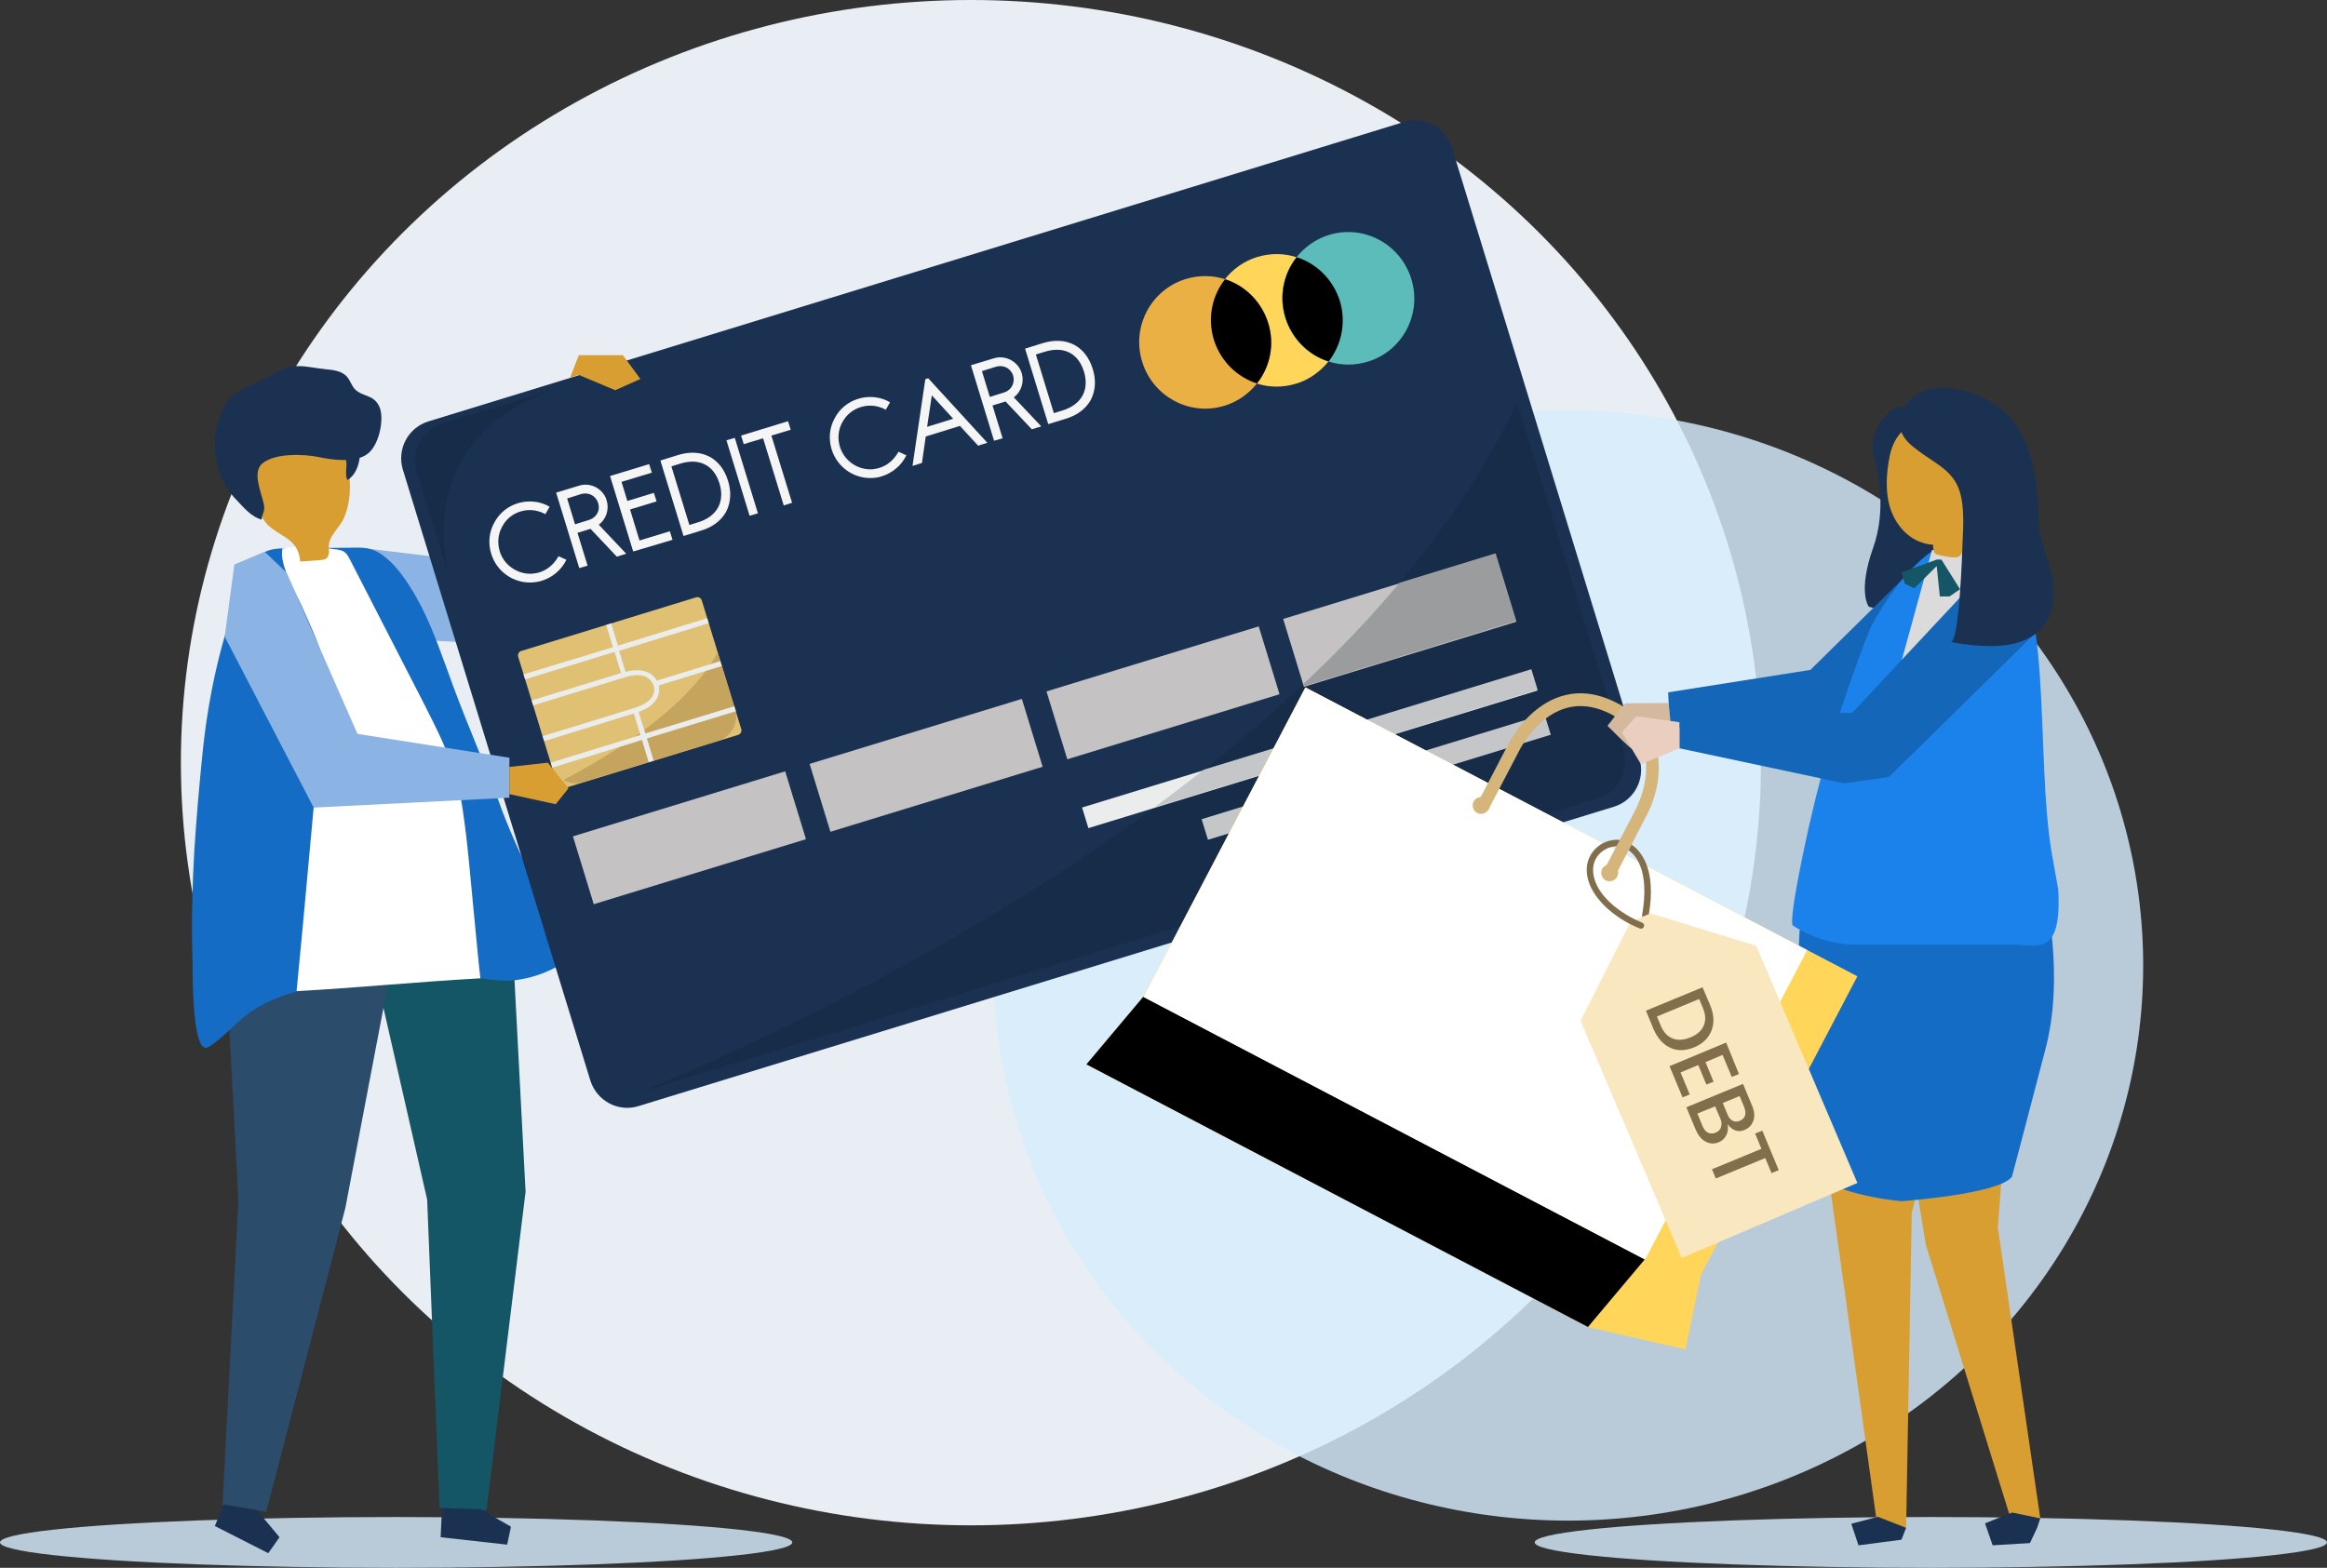 <?xml version="1.0" encoding="utf-8"?>
<!-- Generator: Adobe Illustrator 25.4.1, SVG Export Plug-In . SVG Version: 6.00 Build 0)  -->
<svg version="1.1" xmlns="http://www.w3.org/2000/svg" xmlns:xlink="http://www.w3.org/1999/xlink" x="0px" y="0px"
	 viewBox="0 0 1035.6 697.9" style="enable-background:new 0 0 1035.6 697.9;" xml:space="preserve">
<rect x="0" y="0" width="1035.6" height="697.9" fill="#333333" stroke="none"/>
<style type="text/css">
	.st0{opacity:0.82;fill:#D6ECFC;}
	.st1{fill:#E9EEF4;}
	.st2{fill:#8BB3E3;}
	.st3{fill:#145566;}
	.st4{fill:#2C4C6B;}
	.st5{fill:#146CC5;}
	.st6{fill:#FFFFFF;}
	.st7{fill:#1A3151;}
	.st8{opacity:0.1;}
	.st9{fill:#E0C173;}
	.st10{fill:#C5A45D;}
	.st11{fill:#C4C2C2;}
	.st12{fill:#F5F5F5;}
	.st13{fill:#FFD55A;}
	.st14{fill:#EBB044;}
	.st15{fill:#5BBCB9;}
	.st16{fill:#EBECEC;}
	.st17{fill:#C5C6C7;}
	.st18{fill:#9B9C9D;}
	.st19{fill:#D89E31;}
	.st20{fill:#1466B8;}
	.st21{fill:#1B82EB;}
	.st22{fill:#DBDBDB;}
	.st23{fill:#D6B57B;}
	.st24{fill:#D4B99F;}
	.st25{fill:#EACFC1;}
	.st26{fill:#826E4B;}
	.st27{fill:#F9E7C0;}
</style>
<g id="Shadow">
	<ellipse class="st0" cx="176.3" cy="686.6" rx="176.3" ry="11.3"/>
	<ellipse class="st0" cx="859.3" cy="686.6" rx="176.3" ry="11.3"/>
	<ellipse class="st1" cx="432.1" cy="339.5" rx="351.6" ry="339.5"/>
	<ellipse class="st0" cx="697.9" cy="429.8" rx="255.9" ry="247.1"/>
</g>
<g id="Object">
	<polygon class="st2" points="163.4,244.2 233.9,252.7 248,170.2 267.2,170.2 260.5,277.3 233.9,287.5 184.2,284.7 	"/>
	<polygon class="st3" points="228.5,427.3 233.9,530.5 216.5,672.3 195.6,671.2 190.1,534 163.8,418.6 	"/>
	<polygon class="st4" points="178.6,406.9 153.7,537.7 118.5,673 99,670 106.1,534.4 99.4,407.8 	"/>
	<path class="st5" d="M85.8,437.3c0.3,12.2,1.4,28.7,5.6,29.1c0.8,0.1,1.5-0.4,2.2-0.8c7-4.7,11.9-11.2,18.9-15.8
		c7.3-4.8,15.7-7.6,24.1-9.6c12.4-3.1,25.2-5.3,38-6.1c10-0.6,20.2-0.1,30.2,0.4c8.4,0.4,16.2,2.8,24.7,1.8
		c8.7-1.1,17.1-4.4,24.3-9.9c0.3-0.2,0.5-0.4,0.6-0.8c0.1-0.4,0-0.8-0.2-1.1c-2-5.4-3.5-10.7-7-15.1c-3.8-4.9-6.7-11.2-9.5-16.8
		c-5.9-11.7-11.6-24.1-16-36.6c-6.5-17.1-13.8-33.7-20.1-50.8c-4.4-11.9-8.4-24-14.1-35.2c-4.5-8.8-12.3-21.5-21.2-25.1
		c-3-1.2-6.3-1.2-9.5-1.1c-9.7,0.1-19.4,0.2-29.1,0.3c-3.5,0-7.2,0.1-10.4,1.9c-4.7,2.7-7.2,8.5-9.3,13.9
		c-9.7,24.2-15.4,50.1-18,76.7c-1.4,13.9-2.6,27.8-3.5,41.7c-0.9,15.5-1.3,31.1-0.9,46.7C85.7,426.6,85.7,431.5,85.8,437.3z"/>
	<path class="st6" d="M144.4,297c0.7,5.5,0.1,11-0.5,16.5c-3.3,33.4-8.6,94.4-11.9,127.7c26-1.4,55.8-4.3,81.8-5.7
		c-1.5-12.4-4.8-50.8-6.3-63.2c-1-7.9-1.9-15.9-3.9-23.7c-3.3-12.5-9.2-24.1-15.1-35.7c-10.9-21.3-21.9-42.6-32.8-63.9
		c-0.6-1.1-1.2-2.3-2.2-3.1c-1.2-1-2.8-1.2-4.4-1.4c-7.5-1-15.9-1.7-23.4-0.3c-1.6,6.9,5.7,19.2,8.5,25.4
		C138.3,278.8,143.5,289.7,144.4,297z"/>
	<polygon class="st7" points="214,671.9 227.4,679.6 225.7,687.6 196.1,684.3 196.7,671.3 	"/>
	<polygon class="st7" points="114.3,672.2 124.4,684.3 119.4,691.4 95.6,679.3 99.6,669.7 	"/>
	<path class="st7" d="M718.3,359.1L284.1,492.4c-9,2.8-18.6-2.4-21.4-11.5l-83.4-271.8c-2.8-9.1,2.3-18.7,11.3-21.5L624.8,54.3
		c9-2.8,18.6,2.4,21.4,11.5l83.4,271.8C732.4,346.7,727.3,356.3,718.3,359.1z"/>
	<path class="st8" d="M284.6,486.3l426.7-131c9-2.8,14.1-12.4,11.3-21.5l-47.4-154.6C598.8,339.6,384,444.6,284.6,486.3z"/>
	<path class="st9" d="M328.6,327.1L250.7,351c-1,0.3-2.2-0.3-2.5-1.3l-17.6-57.4c-0.3-1,0.3-2.2,1.3-2.5l77.9-23.9
		c1-0.3,2.2,0.3,2.5,1.3l17.6,57.4C330.2,325.6,329.6,326.7,328.6,327.1z"/>
	<path class="st10" d="M327.1,315.5l-7.7-25c-14,25.2-47.6,45.7-68.7,56.7c2.6,1.5,5.8,2,8.9,1l59.9-18.4
		C325.6,328,329,321.5,327.1,315.5z"/>
	
		<rect x="257.6" y="357" transform="matrix(0.956 -0.293 0.293 0.956 -95.886 106.483)" class="st11" width="98.8" height="31.6"/>
	
		<rect x="362.9" y="324.7" transform="matrix(0.956 -0.293 0.293 0.956 -81.764 135.969)" class="st11" width="98.8" height="31.6"/>
	
		<rect x="468.3" y="292.4" transform="matrix(0.956 -0.293 0.293 0.956 -67.641 165.454)" class="st11" width="98.8" height="31.6"/>
	
		<rect x="573.6" y="260.1" transform="matrix(0.956 -0.293 0.293 0.956 -53.518 194.939)" class="st11" width="98.8" height="31.6"/>
	<path class="st12" d="M251.4,249.4c-2.1,4.2-6,7.4-10.5,8.8c-9.3,2.8-19.1-2.4-22-11.8c-2.9-9.3,2.4-19.2,11.6-22.1
		c4.4-1.4,9.5-0.9,13.6,1.4l-1.5,2.7c-4.1-2-7.8-2-11.1-1c-7.5,2.3-11.8,10.4-9.5,18.1c2.3,7.6,10.4,11.9,18,9.6
		c3.3-1,6.3-3.1,8.6-7.1L251.4,249.4z"/>
	<path class="st12" d="M235.8,259.3c-7.7,0-14.8-5-17.2-12.8c-1.4-4.6-1-9.5,1.3-13.7c2.2-4.3,6-7.4,10.6-8.8
		c4.6-1.4,9.8-0.9,13.8,1.4l0.3,0.2l-1.9,3.3l-0.3-0.2c-3.6-1.8-7.2-2.1-10.8-1c-3.6,1.1-6.5,3.5-8.2,6.9c-1.8,3.3-2.1,7.2-1,10.8
		c1.1,3.6,3.5,6.5,6.9,8.3c3.3,1.8,7.1,2.2,10.7,1.1c3.6-1.1,6.3-3.4,8.4-6.9l0.2-0.3l3.5,1.6l-0.2,0.3c-2.1,4.2-6.1,7.6-10.7,9
		C239.3,259.1,237.5,259.3,235.8,259.3z M235.7,223.9c-1.7,0-3.4,0.2-5.1,0.8c-4.4,1.3-8,4.3-10.1,8.4c-2.2,4.1-2.6,8.8-1.2,13.2
		c2.8,9.1,12.5,14.3,21.5,11.5c4.3-1.3,8.1-4.4,10.1-8.3l-2.2-1c-2.1,3.5-5,5.8-8.6,6.9c-3.7,1.1-7.7,0.8-11.2-1.1
		c-3.5-1.9-6.1-5-7.2-8.7c-1.2-3.8-0.8-7.8,1.1-11.3c1.8-3.5,4.9-6.1,8.7-7.2c3.7-1.1,7.4-0.8,11,0.9l1.2-2.1
		C241.2,224.6,238.5,223.9,235.7,223.9z"/>
	<path class="st12" d="M258,252.4l-10.1-32.9l9.8-3c5-1.5,10.4,1.3,11.9,6.4c1.2,3.9-0.3,8.3-3.7,10.6l12.1,12.8l-3.4,1.1L263,234.9
		l-6.4,2l4.5,14.6L258,252.4z M255.7,233.8l6.8-2.1c3.3-1,5.2-4.6,4.2-7.9c-1-3.3-4.6-5.3-7.9-4.2l-6.8,2.1L255.7,233.8z"/>
	<path class="st12" d="M257.8,252.9l-10.3-33.6l10.2-3.1c2.5-0.8,5.2-0.5,7.5,0.7c2.3,1.3,4.1,3.3,4.8,5.9c1.2,3.9-0.2,8.3-3.5,10.8
		l12.2,12.9l-4.2,1.3l-11.7-12.4l-5.8,1.8l4.5,14.6L257.8,252.9z M248.4,219.7l9.9,32.3l2.4-0.7l-4.5-14.6l6.9-2.1l11.7,12.4
		l2.7-0.8l-12-12.6l0.3-0.2c3.2-2.2,4.7-6.5,3.5-10.2c-0.7-2.4-2.3-4.3-4.5-5.5c-2.2-1.2-4.7-1.4-7-0.7L248.4,219.7z M255.4,234.2
		l-3.9-12.8l7.1-2.2c1.7-0.5,3.5-0.3,5.1,0.5c1.6,0.9,2.8,2.3,3.3,4c0.5,1.7,0.3,3.5-0.5,5.1c-0.8,1.6-2.2,2.7-3.9,3.3L255.4,234.2z
		 M252.4,221.9l3.5,11.5l6.4-2c1.5-0.5,2.8-1.5,3.5-2.9c0.8-1.4,0.9-3,0.4-4.6c-0.5-1.5-1.5-2.8-2.9-3.5c-1.4-0.8-3-0.9-4.6-0.5
		L252.4,221.9z"/>
	<path class="st12" d="M276.1,214.2l2.8,9.2l11.8-3.6l0.9,3.1l-11.8,3.6l4.4,14.5l13.5-4.1l0.9,3.1l-16.7,5.1l-10.1-33l16.7-5.1
		l0.9,3.1L276.1,214.2z"/>
	<path class="st12" d="M281.8,245.5l-10.3-33.6l17.4-5.3l1.2,3.8l-13.5,4.1l2.6,8.5l11.8-3.6l1.2,3.8l-11.8,3.6l4.2,13.8l13.5-4.1
		l1.2,3.8L281.8,245.5z M272.4,212.3l9.9,32.3l16-4.9l-0.7-2.4l-13.5,4.1l-4.7-15.2l11.8-3.6l-0.7-2.4l-11.8,3.6l-3-9.9l13.5-4.1
		l-0.7-2.4L272.4,212.3z"/>
	<path class="st12" d="M304.4,238.2l-10.1-32.9l7.3-2.3c10.1-3.1,18.7,0.9,21.9,11.2c3.2,10.3-1.7,18.6-11.8,21.7L304.4,238.2z
		 M306.5,234.2l4.3-1.3c8.4-2.6,12.4-9.1,9.7-17.7c-2.7-8.7-9.5-11.6-17.9-9.1l-4.3,1.3L306.5,234.2z"/>
	<path class="st12" d="M304.2,238.6L293.9,205l7.7-2.4c10.6-3.3,19.2,1.1,22.4,11.4c1.6,5.1,1.2,9.9-0.9,13.9
		c-2.2,3.9-6,6.8-11.1,8.3L304.2,238.6z M294.8,205.5l9.9,32.3l7-2.1c4.9-1.5,8.6-4.3,10.7-8c2.1-3.8,2.4-8.4,0.9-13.3
		c-3-9.9-11.3-14.1-21.5-11L294.8,205.5z M306.3,234.6l-8.4-27.5l4.6-1.4c4.3-1.3,8.2-1.2,11.4,0.3c3.3,1.6,5.7,4.7,7,9
		c2.7,8.7-1.1,15.5-9.9,18.2L306.3,234.6z M298.8,207.6l8,26.1l3.9-1.2c8.4-2.6,12-9.1,9.5-17.3c-1.3-4.1-3.5-7-6.6-8.5
		c-3-1.5-6.7-1.6-10.9-0.3L298.8,207.6z"/>
	<path class="st12" d="M336.9,228.2l-3.1,0.9l-10.1-32.9l3.1-0.9L336.9,228.2z"/>
	<path class="st12" d="M333.6,229.6L323.3,196l3.7-1.1l10.3,33.6L333.6,229.6z M324.2,196.4l9.9,32.3l2.4-0.7l-9.9-32.3L324.2,196.4
		z"/>
	<path class="st12" d="M351.5,191.1l-8.6,2.6l9.2,29.9l-3.1,0.9l-9.2-29.9l-8.6,2.6l-0.9-3.1l20.2-6.2L351.5,191.1z"/>
	<path class="st12" d="M348.8,225l-9.2-29.9l-8.6,2.6l-1.2-3.8l20.9-6.4l1.2,3.8l-8.6,2.6l9.2,29.9L348.8,225z M340.1,194.2
		l9.2,29.9l2.4-0.7l-9.2-29.9l8.6-2.6l-0.7-2.4l-19.5,6l0.7,2.4L340.1,194.2z"/>
	<path class="st12" d="M402.9,202.9c-2.1,4.2-6,7.4-10.5,8.8c-9.3,2.8-19.1-2.4-22-11.8c-2.9-9.3,2.4-19.2,11.6-22.1
		c4.4-1.4,9.5-0.9,13.6,1.4L394,182c-4.1-2-7.8-2-11.1-1c-7.5,2.3-11.8,10.4-9.5,18.1c2.3,7.6,10.4,11.9,18,9.6
		c3.3-1,6.3-3.1,8.6-7.1L402.9,202.9z"/>
	<path class="st12" d="M387.3,212.8c-7.7,0-14.8-5-17.2-12.8c-1.4-4.6-1-9.5,1.3-13.7c2.2-4.3,6-7.4,10.6-8.8
		c4.6-1.4,9.8-0.9,13.8,1.4l0.3,0.2l-1.9,3.3l-0.3-0.2c-3.6-1.8-7.2-2.1-10.8-1c-3.6,1.1-6.5,3.5-8.3,6.9c-1.8,3.3-2.1,7.2-1,10.8
		c2.3,7.4,10.2,11.7,17.5,9.4c3.6-1.1,6.3-3.4,8.4-6.9l0.2-0.3l3.5,1.6l-0.2,0.3c-2.1,4.2-6.1,7.6-10.7,9
		C390.8,212.6,389,212.8,387.3,212.8z M387.2,177.4c-1.7,0-3.4,0.2-5.1,0.8c-4.4,1.3-8,4.3-10.1,8.4c-2.2,4.1-2.6,8.8-1.2,13.2
		c2.8,9.1,12.5,14.3,21.5,11.5c4.3-1.3,8.1-4.4,10.1-8.3l-2.2-1c-2.1,3.5-5,5.8-8.6,6.9c-7.8,2.4-16-2-18.4-9.9
		c-1.2-3.8-0.8-7.8,1.1-11.3c1.8-3.5,4.9-6.1,8.7-7.2c3.7-1.1,7.4-0.8,11,0.9l1.2-2.1C392.7,178.1,390,177.4,387.2,177.4z"/>
	<path class="st12" d="M413,168.8l25.8,28.1l-3.4,1l-8.1-8.8l-15.7,4.8l-1.7,11.8l-3.4,1l5.6-37.8L413,168.8z M412.2,190.5l12.7-3.9
		l-10.4-11.4L412.2,190.5z"/>
	<path class="st12" d="M406.1,207.4l5.7-38.6l1.3-0.4l26.3,28.7l-4.1,1.3l-8.1-8.8l-15.2,4.7l-1.7,11.8L406.1,207.4z M412.4,169.4
		l-5.5,37l2.6-0.8l1.7-11.8l16.1-4.9l8.1,8.8l2.6-0.8l-25.2-27.6L412.4,169.4z M411.7,191l2.5-16.6l11.3,12.4L411.7,191z M414.7,176
		l-2.1,14l11.6-3.6L414.7,176z"/>
	<path class="st12" d="M442.7,195.8l-10.1-32.9l9.8-3c5-1.5,10.4,1.3,11.9,6.4c1.2,3.9-0.3,8.3-3.7,10.6l12.1,12.8l-3.4,1.1
		l-11.7-12.4l-6.4,2l4.5,14.6L442.7,195.8z M440.3,177.1l6.8-2.1c3.3-1,5.2-4.6,4.2-7.9c-1-3.3-4.6-5.3-7.9-4.2l-6.8,2.1
		L440.3,177.1z"/>
	<path class="st12" d="M442.4,196.2l-10.3-33.6l10.2-3.1c5.2-1.6,10.8,1.4,12.4,6.6c1.2,3.9-0.2,8.3-3.5,10.8l12.2,12.9l-4.2,1.3
		l-11.7-12.4l-5.8,1.8l4.5,14.6L442.4,196.2z M433,163.1l9.9,32.3l2.4-0.7l-4.5-14.6l6.9-2.1l11.7,12.4l2.7-0.8l-12-12.6l0.3-0.2
		c3.2-2.2,4.7-6.5,3.5-10.2c-1.5-4.9-6.7-7.6-11.5-6.1L433,163.1z M440.1,177.6l-3.9-12.8l7.1-2.2c1.7-0.5,3.5-0.3,5.1,0.5
		c1.6,0.9,2.8,2.3,3.3,4c1.1,3.5-0.9,7.3-4.4,8.4L440.1,177.6z M437,165.2l3.5,11.5l6.4-2c3.2-1,4.9-4.3,4-7.5
		c-0.5-1.5-1.5-2.8-2.9-3.5c-1.4-0.8-3-0.9-4.6-0.5L437,165.2z"/>
	<path class="st12" d="M466.7,188.4l-10.1-32.9l7.3-2.2c10.1-3.1,18.7,0.9,21.9,11.2c3.2,10.3-1.7,18.6-11.8,21.7L466.7,188.4z
		 M468.8,184.4l4.3-1.3c8.4-2.6,12.4-9.1,9.7-17.7c-2.7-8.7-9.5-11.7-17.9-9.1l-4.3,1.3L468.8,184.4z"/>
	<path class="st12" d="M466.5,188.8l-10.3-33.6l7.7-2.4c10.6-3.3,19.2,1.1,22.4,11.4c1.6,5.1,1.2,9.9-0.9,13.9
		c-2.2,3.9-6,6.8-11.1,8.3L466.5,188.8z M457,155.7l9.9,32.3l7-2.1c4.9-1.5,8.6-4.3,10.7-8c2.1-3.8,2.4-8.4,0.9-13.3
		c-3-9.9-11.3-14.1-21.5-11L457,155.7z M468.6,184.8l-8.4-27.5l4.6-1.4c4.3-1.3,8.2-1.2,11.4,0.3c3.3,1.6,5.7,4.7,7,9
		c2.7,8.7-1.1,15.5-9.9,18.2L468.6,184.8z M461,157.8l8,26.1l3.9-1.2c8.4-2.6,12-9.1,9.5-17.3c-1.3-4.1-3.5-7-6.6-8.5
		c-3-1.5-6.7-1.6-10.9-0.3L461,157.8z"/>
	<path class="st13" d="M572,141.4c-3-9.6-0.8-19.6,5-26.9c-5.5-1.8-11.5-1.9-17.5-0.1c-5.9,1.8-10.8,5.4-14.4,9.9
		c8.9,2.8,16.3,9.9,19.2,19.5c3,9.6,0.8,19.6-5,26.9c5.5,1.8,11.5,1.9,17.5,0.1c5.9-1.8,10.8-5.4,14.4-9.9
		C582.4,158.1,575,151.1,572,141.4z"/>
	<path class="st14" d="M564.4,143.8c-3-9.6-10.4-16.7-19.2-19.5c-5.5-1.8-11.5-1.9-17.5-0.1c-15.5,4.8-24.2,21.2-19.4,36.8
		c4.8,15.6,21.2,24.4,36.7,19.6c5.9-1.8,10.8-5.4,14.4-9.9C565.2,163.4,567.4,153.4,564.4,143.8z"/>
	<path class="st15" d="M628.1,124.2c-4.8-15.6-21.2-24.4-36.7-19.6c-5.9,1.8-10.8,5.4-14.4,9.9c-5.8,7.3-7.9,17.3-5,26.9
		c3,9.6,10.4,16.7,19.2,19.5c5.5,1.8,11.5,1.9,17.5,0.1C624.2,156.3,632.9,139.8,628.1,124.2z"/>
	
		<rect x="478.5" y="328.4" transform="matrix(0.956 -0.293 0.293 0.956 -72.107 185.715)" class="st16" width="209" height="9.6"/>
	
		<rect x="532.8" y="340.8" transform="matrix(0.956 -0.293 0.293 0.956 -74.449 194.962)" class="st17" width="159.6" height="9.6"/>
	<path class="st16" d="M315.4,277.4l-0.7-2.2L275,287.4l-3-9.9l-2.2,0.7l3,9.9L233,300.2l0.7,2.2l39.8-12.2l2.9,9.4l-39.8,12.2
		l0.7,2.2l39.8-12.2l0,0.1l1.1-0.4c0.4-0.1,9.6-3.6,12.6,3.4c0,0,0.9,2-0.1,4.4c-1.1,2.5-3.8,4.4-8.2,5.8l-41,12.6l0.7,2.2
		l39.9-12.3l2.9,9.6l-39.9,12.3l0.7,2.2l39.9-12.3l3,9.9l2.2-0.7l-3-9.9l39.6-12.1l-0.7-2.2l-39.6,12.1l-3-9.6
		c4.4-1.6,7.3-3.9,8.5-6.7c0.9-2.1,0.7-4,0.5-5.1l28-8.6l-0.7-2.2l-28.2,8.7c-3.1-5.5-9.8-5.1-13.9-3.9l-2.9-9.4L315.4,277.4z"/>
	<path class="st17" d="M684.3,307.1l-2.8-9.2l-145.7,44.7c-7.3,5.7-14.6,11.3-22,16.8L684.3,307.1z"/>
	<path class="st18" d="M665.6,246.3l-42.7,13.1c-13.2,15.8-27.6,30.8-42.8,45.1l0.3,0.9l94.4-29L665.6,246.3z"/>
	<path class="st8" d="M185.5,210.2l14.5,47.2c-4.9-20.4-8.7-67,51.3-85.5l-54.5,16.7C187.8,191.4,182.7,201.1,185.5,210.2z"/>
	<path d="M564.4,143.8c-3-9.6-10.4-16.7-19.2-19.5c-5.8,7.3-7.9,17.3-5,26.9c3,9.6,10.4,16.7,19.2,19.5
		C565.2,163.4,567.4,153.4,564.4,143.8z"/>
	<path d="M596.3,134c-3-9.6-10.4-16.7-19.2-19.5c-5.8,7.3-7.9,17.3-5,26.9c3,9.6,10.4,16.7,19.2,19.5
		C597,153.6,599.2,143.6,596.3,134z"/>
	<polygon class="st2" points="117.8,245.6 127.6,255 159.1,326.7 226.7,337.3 226.7,355.1 139.6,359.5 100,283.4 104.3,251.3 	"/>
	<path class="st19" d="M145.7,248.1c-0.2,0.3-0.5,0.5-0.8,0.7c-0.6,0.4-1.4,0.4-2.2,0.5c-3,0.2-6.1,0.5-9.1,0.7
		c-0.8-9.3-6.6-10.2-12.9-15c-6.4-4.9-6.4-13.1-7.6-20.4c-0.3-2-0.6-4.1-0.2-6.1c0.9-3.5,4-6,7.1-7.7c8.1-4.4,18.1-5.7,26.6-2.4
		c2.3,0.9,4.5,2.1,6,4.1c2.3,3,2.7,7,3,10.7c0.4,5.8-0.1,11.7-2.4,17.1c-2.1,5-7.3,8.3-6.9,13.7C146.6,245.4,146.5,247,145.7,248.1z
		"/>
	<path class="st7" d="M154.2,206.7c0,2.4-0.6,4.9,0.4,7c3.4-2,5-6.1,5.5-10.1c0.2-1.8,0.3-3.7-0.2-5.5c-0.5-1.8-1.7-3.4-3.3-4.2
		c-2.3-1-5.7,0.3-5.8,2.9C150.8,199.6,154.3,203.1,154.2,206.7z"/>
	<path class="st7" d="M169.4,182.8c-0.6-2.7-2.2-4.9-4.9-6.1c-2.4-1-5-1.7-6.8-3.7c-1.3-1.6-1.9-3.7-3.3-5.3c-2.4-2.8-6.5-3-10-3.4
		c-8.9-1-14.1-3.2-22.3,2c-5.8,3.7-13.9,5.7-19.1,10.5c-2.2,2-3.8,4.8-4.9,7.8c-4.1,10.5-2.9,23.8,2.9,32.7c1.3,2,2.8,3.8,4.4,5.4
		c3.1,3.3,6.6,7.5,11.1,8.6c-0.1-1.8,1-3.1,1.1-5c0-1.3-0.3-2.6-0.7-3.9c-1.3-5-4.5-12.8,0.1-16.3c5.8-4.5,18.4-4,25.1-2.6
		c6,1.3,15.8,2.5,21.1-1.2C168.2,199,170.7,188.6,169.4,182.8z"/>
	<polygon class="st19" points="226.7,341.4 243.8,339.5 253,350.9 247.3,358 226.7,353.5 	"/>
	<polygon class="st19" points="253.7,168.1 257.6,158.1 277.2,158.1 285,168.7 273.8,173.7 257.6,166.9 	"/>
	<path class="st7" d="M856.3,195c0.2-0.1,0.5-0.2,0.7-0.2L856.3,195c-0.2-0.7-0.4-1.4-0.7-2.1v0h0c-2.1-5.1-6-9.5-10.9-12.1
		c-5.9,3.1-10.2,9.1-11.1,15.7c-0.4,2.8-0.2,5.6,0.6,8.3l0,0c0,0,0,0,0,0.1c0.1,0.2,0.1,0.5,0.2,0.7c1.1,3.8,5.4,20.9-0.8,38.3
		c-7,19.8-1.9,26.2-1.9,26.2s18.5,5.1,30,1.9C872.9,268.9,865.2,222.7,856.3,195z"/>
	<polygon class="st20" points="847,257.5 805.7,298.2 742.4,308.2 743.1,323.8 808.6,326 829.9,317.4 848.4,269.8 	"/>
	<path class="st19" d="M899.5,442.6l-4.1,22.8l-6.3,80.9c6.3,43.2,12.6,86.4,18.9,129.6c-4.5-0.2-8.9-0.4-13.4-0.6l-37.5-121.1
		l-5.9-35.9l0.2-76L899.5,442.6z"/>
	<polygon class="st7" points="906.6,680.1 903.4,686.9 886.8,687.9 883.4,678.1 895.5,673.3 908,675.9 	"/>
	<path class="st19" d="M805.5,463.9L835,675.8c4.4,1.4,8.9,2.9,13.3,4.3c0.8-46.7,1.7-93.4,2.5-140.1l24.4-95.3L805.5,463.9z"/>
	<polygon class="st7" points="848.3,680.1 846.2,685.4 827.1,687.9 823.9,678.3 835.7,675.2 	"/>
	<path class="st5" d="M805,382.2c0,0-12.8,45.5,4.3,142.3c14.2,8.5,37,10.2,37,10.2s43.4-3.1,49.1-10.9c0,0,11.2-42.4,14.8-56.4
		c3.7-14,6.5-35.4,0.1-70.9C903.9,360.8,829.9,376.5,805,382.2z"/>
	<path class="st21" d="M797.9,412c0,0,12.1,8.5,27.7,8.5c15.6,0,59.8,0,70.4,0c10.7,0,21.6,5.7,20-24.5c0,0,0,0,0,0
		c-1-5.4-1.9-10.9-2.9-16.3c-7.6-44.2,1.3-123.5-23.7-132.2c-8.4,0-19.2-2.2-29.5-2.6l0.2,0.3c0,0-13.8,8.2-27.6,34.1l0,0
		c0,0-16,38.5-26.5,84.5c-0.2,1-0.4,2-0.7,2.9C795.1,412.7,797.9,412,797.9,412z"/>
	<polygon class="st22" points="859.8,244.9 839.9,317.4 884.7,246.3 879,242 	"/>
	<polygon class="st3" points="861.9,249.1 846.3,254.8 847.7,259.8 851.9,261.9 861.9,252 863.3,265.5 867.6,265.5 872.3,262.3 
		864,249.1 	"/>
	<polygon class="st20" points="888.9,252 872,266.3 824.2,317.4 747.4,317.4 747.4,333.1 820.7,348.7 840.6,345.9 904.3,283.3 
		906.7,265.5 	"/>
	<path class="st19" d="M840.9,203.4c4.6-24.3,35-20.1,43.7-0.4c5,11.2-0.2,27.1-10.2,34.9c-0.2,2.2-0.5,8.1-2.1,9.5
		c-1.8,1.6-7.4,0.1-9.6-0.4c-0.6-0.1-1.2-0.3-1.7-0.8c-0.6-0.6-0.6-2-0.7-3.7c-1.6-0.1-3.3-0.4-5-1c-7.1-2.3-12.2-8.9-14.3-16
		C839,218.4,839.5,210.7,840.9,203.4z"/>
	<path class="st7" d="M885.3,287.6c-5.8-0.1-11.6-0.7-17.2-1.9c3.9,0.8,5.2-41.1,5.3-43.9c0.4-8.3,1.2-20.1-3.1-27.2
		c-4.3-7.1-11.5-9.6-19.1-15.9c-2.7-2.2-5-5.1-5.7-8.5c-0.8-3.7,0.7-7.7,3.2-10.6c3.8-4.5,8.3-6.7,14-6.9
		c11.6-0.3,23.9,4.4,31.7,13.1c9.4,10.5,12.1,25.9,12.6,39.6c0.1,3.7,0,7.4,0.6,11c0.6,3.9,2,7.6,3.2,11.4
		c1.8,5.5,3.3,11.3,3.1,17.1c-0.1,5.8-2.1,11.8-6.3,15.8C901.7,286.3,893.1,287.7,885.3,287.6z"/>
	<polygon class="st13" points="750.1,600.7 706.7,590.7 483.5,473.8 508.8,443.7 580.9,306 826.6,434.6 757,567.4 	"/>
	<polygon points="732,560.6 706.7,590.7 483.5,473.8 508.8,443.7 	"/>
	
		<rect x="530.5" y="355.5" transform="matrix(0.886 0.464 -0.464 0.886 275.935 -255.108)" class="st6" width="252" height="155.5"/>
	<path class="st23" d="M662.5,360.3c-1,1.8-3.2,2.5-5.1,1.6c-1.8-1-2.5-3.2-1.6-5.1c1-1.8,3.2-2.5,5.1-1.6
		C662.7,356.2,663.4,358.4,662.5,360.3z"/>
	<path class="st23" d="M719.7,390.3c-1,1.8-3.2,2.5-5.1,1.6c-1.8-1-2.5-3.2-1.6-5.1c1-1.8,3.2-2.5,5.1-1.6
		C720,386.2,720.7,388.4,719.7,390.3z"/>
	<path class="st23" d="M718.9,389.8l-5-2.6l13.9-26.6c0.1-0.2,7.5-13.8,3.7-26.6c-2-6.7-6.8-12-14.2-15.9
		c-7.4-3.9-14.6-4.8-21.2-2.6c-12.7,4.1-19.6,18-19.7,18.1l-13.9,26.6l-5-2.6l13.9-26.6c0.3-0.6,8-16,22.9-20.9
		c8.1-2.7,16.7-1.7,25.6,3c8.9,4.6,14.6,11.1,17,19.3c4.5,15-3.8,30.2-4.2,30.8L718.9,389.8z"/>
	<path class="st24" d="M742.6,312.9l-19.4,0.2l-7.8,10c0,0,10.8,10.9,10.8,10.1c-0.1-0.8,17.7-7.2,17.7-7.2L742.6,312.9z"/>
	<polygon class="st25" points="747.4,321.5 728.2,318.8 721.8,326 730.3,340.2 747.4,333.1 	"/>
	<path class="st26" d="M726.1,376l-1.3,2.5c3,2,9.5,8.9,6,28.8c-0.1,0.8,0.4,1.5,1.2,1.6c0.1,0,0.2,0,0.3,0c0.7,0,1.3-0.5,1.4-1.2
		C737.5,386.1,729.7,378.4,726.1,376z"/>
	<polygon class="st27" points="734.5,406.6 725.6,410.4 703.4,454.4 748.4,560 787.5,543.3 826.6,526.6 781.6,421 	"/>
	<path class="st26" d="M761.1,447.5c1.7,4.1,1.9,7.8,0.6,11.2c-1.3,3.4-3.9,5.9-7.7,7.5c-3.9,1.6-7.4,1.7-10.7,0.2
		c-3.2-1.5-5.7-4.3-7.4-8.3l-3.4-8.2l25.2-10.4L761.1,447.5z M737.4,452.5l1.7,4.1c1.2,2.9,3,4.8,5.3,5.7c2.3,0.9,4.9,0.7,7.9-0.5
		c2.9-1.2,4.9-2.9,5.9-5.2c1-2.3,0.9-4.9-0.3-7.8l-1.7-4.1L737.4,452.5z"/>
	<path class="st26" d="M773.9,478.1l-3.2,1.3l-4.1-9.8l-7.6,3.2l3.6,8.7l-3.2,1.3l-3.6-8.7l-7.9,3.3l4.1,9.8l-3.2,1.3l-5.8-13.9
		l25.2-10.5L773.9,478.1z"/>
	<path class="st26" d="M775.7,482.5l4,9.6c1.1,2.6,1.3,4.9,0.6,6.8c-0.7,1.9-2,3.3-3.9,4.1c-2.8,1.2-5.4,0.3-7.6-2.6
		c0.4,1.8,0.2,3.4-0.5,4.9c-0.8,1.5-1.9,2.6-3.5,3.2c-1.9,0.8-3.8,0.7-5.7-0.3c-1.9-1-3.3-2.7-4.4-5.2l-4.2-10.1L775.7,482.5z
		 M755.4,495.7l2.3,5.6c0.6,1.4,1.4,2.4,2.4,2.9c1,0.5,2.2,0.5,3.4,0c1.2-0.5,2.1-1.3,2.4-2.5c0.4-1.2,0.3-2.4-0.3-3.8l-2.3-5.4
		L755.4,495.7z M774.2,487.9l-7.5,3.1l2.1,5.1c0.6,1.4,1.3,2.3,2.3,2.8c1,0.5,2,0.5,3.2,0c1.2-0.5,1.9-1.2,2.3-2.3
		c0.3-1,0.2-2.2-0.3-3.6L774.2,487.9z"/>
	<path class="st26" d="M781.1,504.6l3.2-1.3l7.3,17.6l-3.2,1.3l-2.8-6.7l-22,9.1l-1.7-4.1l22-9.1L781.1,504.6z"/>
	<path class="st26" d="M730.8,410.7c-4.8-1.9-9.3-4.7-13.1-7.9c-8.9-7.7-9-14.6-8.6-17.2c0.4-2.9,2.2-5.6,4.8-7.2
		c1.7-1.1,3.6-1.6,5.5-1.7l1.5-2.8c-2.9-0.3-5.9,0.4-8.5,2c-3.3,2.1-5.5,5.5-6.1,9.2c-1.3,9.2,6.2,16.9,9.6,19.8
		c4,3.5,8.8,6.4,13.9,8.4c0.2,0.1,0.4,0.1,0.5,0.1c0.6,0,1.1-0.3,1.3-0.9C731.9,411.8,731.6,411,730.8,410.7z"/>
</g>
<g id="Layer_1">
</g>
</svg>
